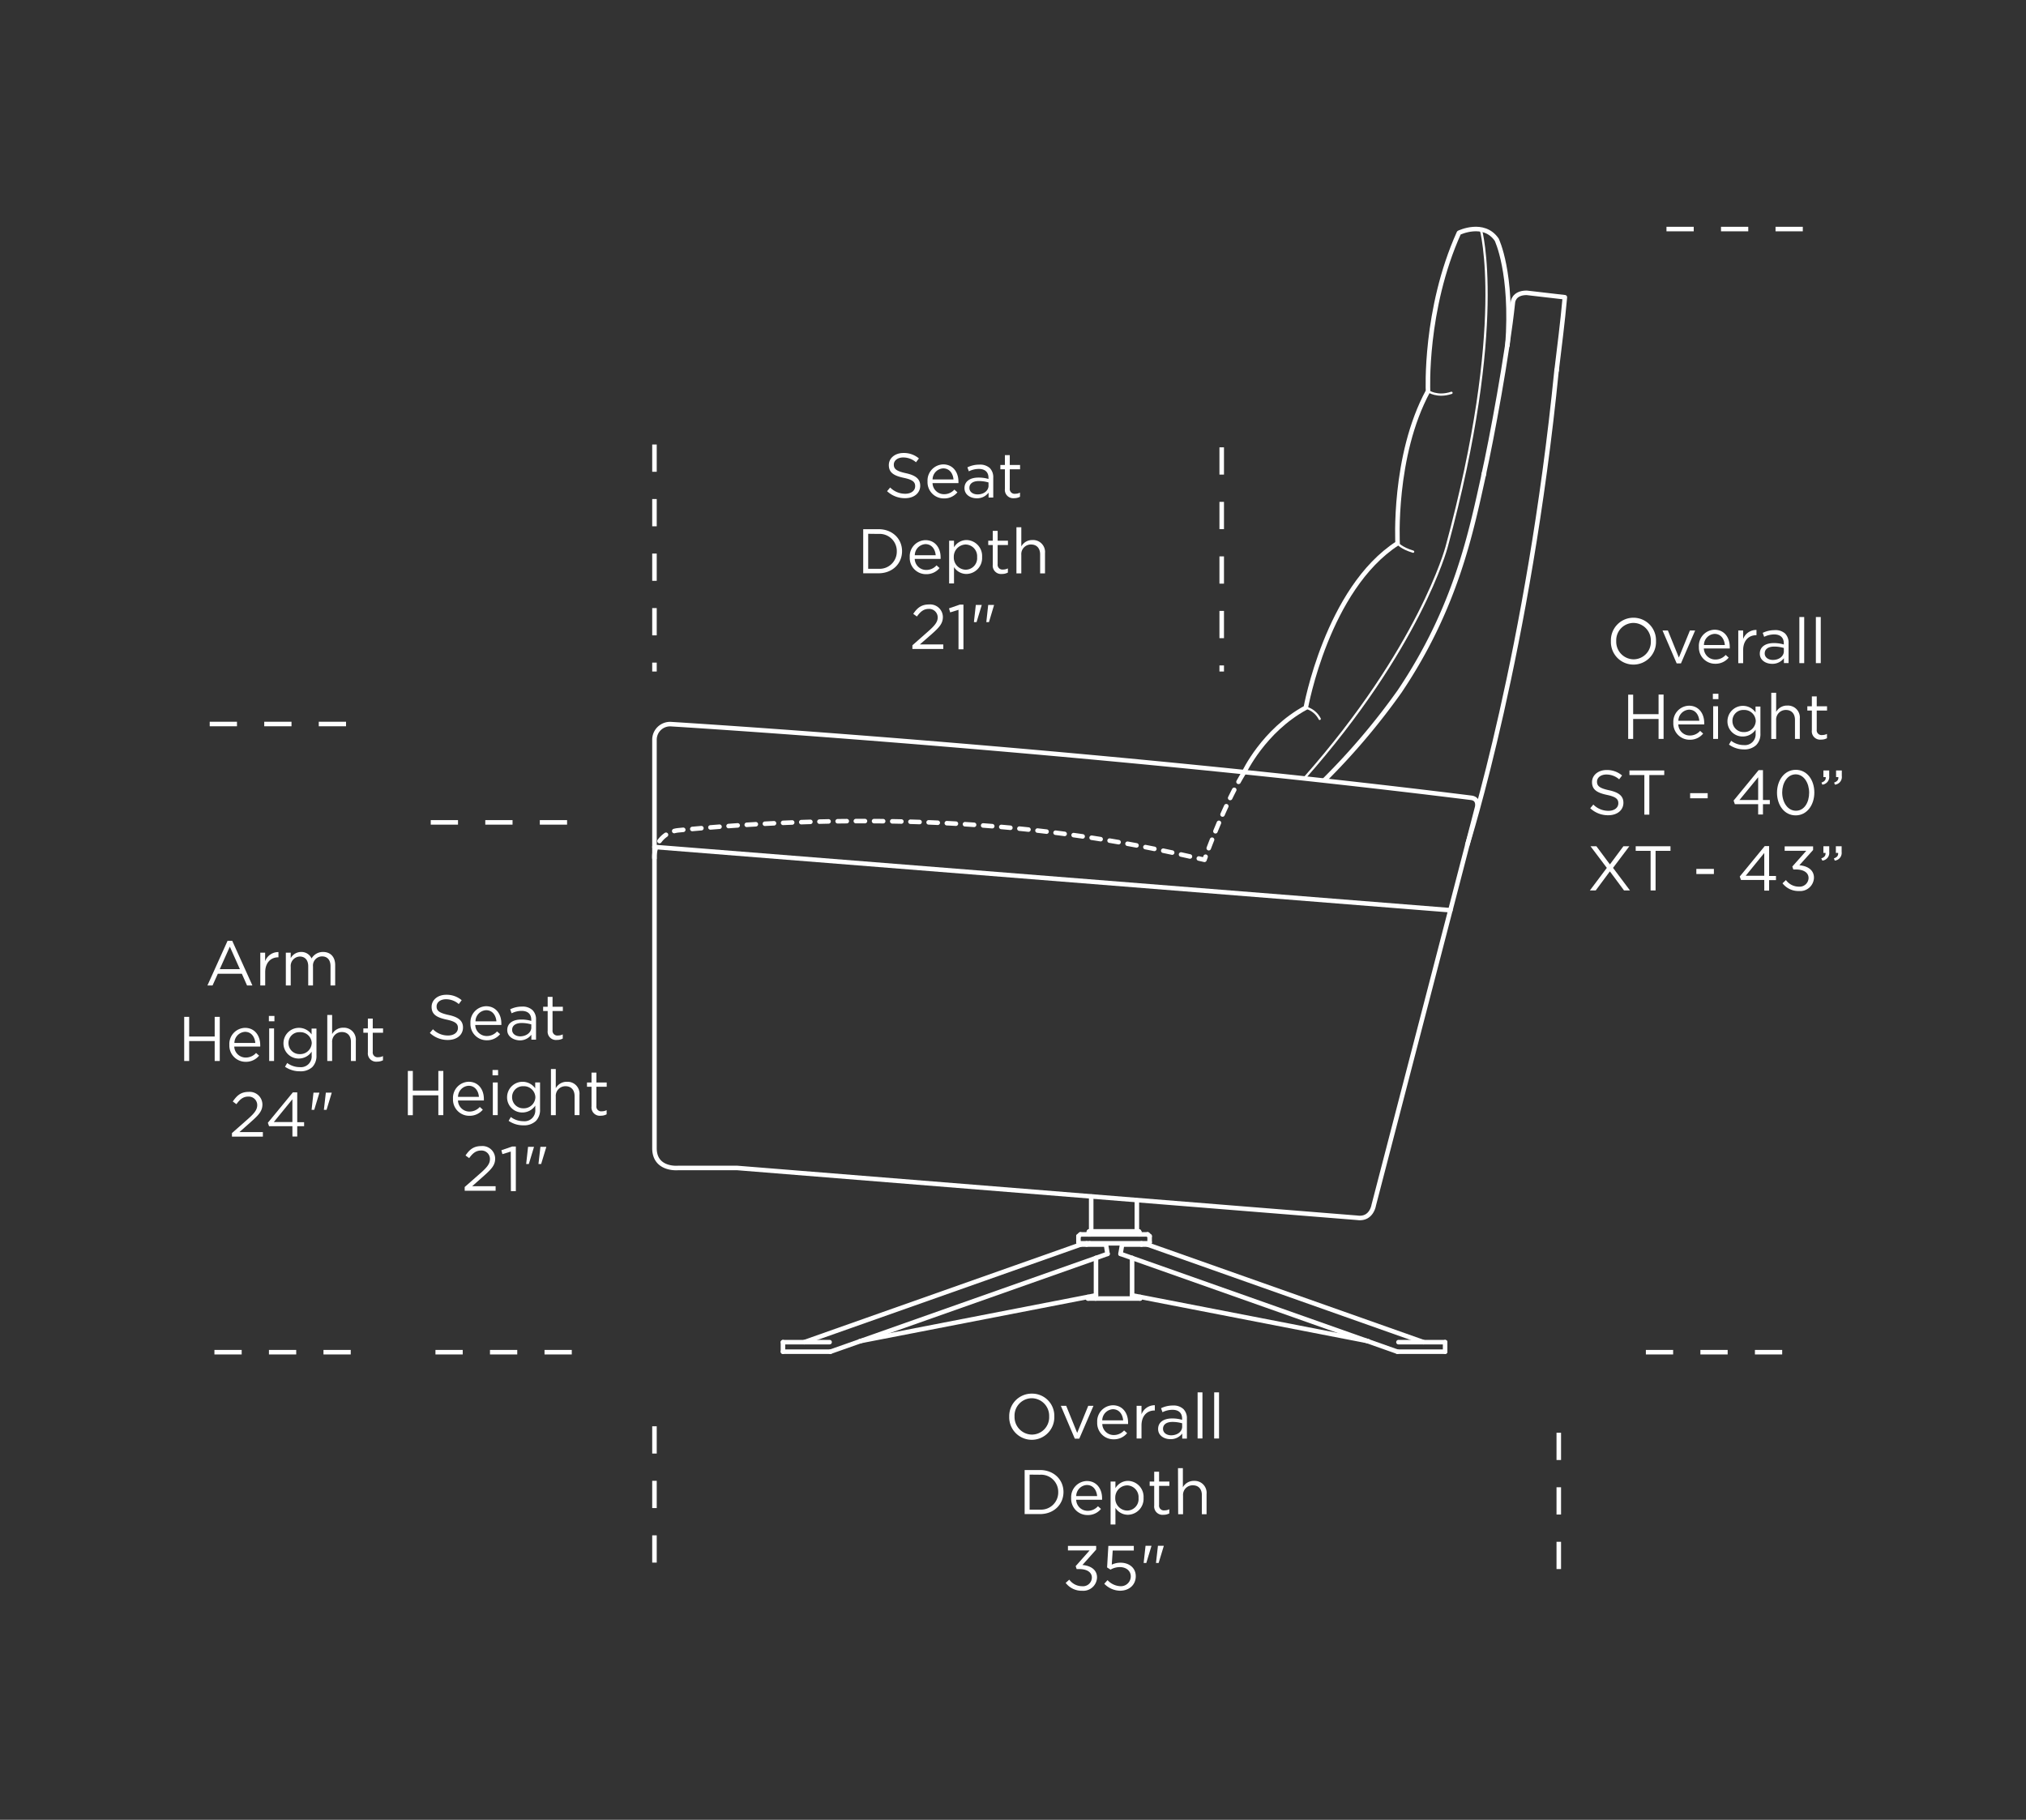 <svg id="Roman" xmlns="http://www.w3.org/2000/svg" viewBox="0 0 590 530"><rect x="0" y="0" width="590" height="530" fill="#333333" stroke="none"/><defs><style>.cls-1,.cls-3,.cls-4,.cls-5{fill:none;stroke:#fff;}.cls-1,.cls-3,.cls-4{stroke-width:1.32px;}.cls-1{stroke-dasharray:7.94 7.94;}.cls-2{fill:#fff;}.cls-3,.cls-4,.cls-5{stroke-linecap:round;stroke-linejoin:round;}.cls-4{stroke-dasharray:2.65 2.65;}.cls-5{stroke-width:0.66px;}</style></defs><title>Roman1</title><g id="OAD"><line class="cls-1" x1="190.59" y1="415.39" x2="190.59" y2="460.56"/><line class="cls-1" x1="453.94" y1="417.27" x2="453.94" y2="462.44"/></g><g id="OAH"><line class="cls-1" x1="525" y1="66.71" x2="479.83" y2="66.71"/><line class="cls-1" x1="519" y1="393.81" x2="473.83" y2="393.81"/></g><g id="Seat_H" data-name="Seat H"><line class="cls-1" x1="126.81" y1="393.81" x2="169.88" y2="393.81"/><line class="cls-1" x1="125.44" y1="239.51" x2="168.51" y2="239.51"/></g><g id="Seat_D" data-name="Seat D"><line class="cls-1" x1="190.59" y1="129.46" x2="190.59" y2="195.57"/><line class="cls-1" x1="355.78" y1="130.28" x2="355.78" y2="195.57"/></g><path class="cls-2" d="M293.9,412.54v0a6.53,6.53,0,0,1,6.59-6.66,6.46,6.46,0,0,1,6.54,6.62v0a6.57,6.57,0,1,1-13.13,0Zm11.63,0v0a5.12,5.12,0,0,0-5.08-5.32,5.06,5.06,0,0,0-5,5.28v0a5.12,5.12,0,0,0,5.08,5.31A5.05,5.05,0,0,0,305.53,412.54Z"/><path class="cls-2" d="M308.93,409.43h1.56l3.2,7.89,3.22-7.89h1.52L314.3,419H313Z"/><path class="cls-2" d="M319.52,414.21v0a4.68,4.68,0,0,1,4.56-4.94c2.81,0,4.43,2.24,4.43,5a3.46,3.46,0,0,1,0,.46H321a3.32,3.32,0,0,0,3.35,3.21,4,4,0,0,0,3-1.34l.88.79a4.92,4.92,0,0,1-3.92,1.79A4.73,4.73,0,0,1,319.52,414.21Zm7.56-.55c-.15-1.73-1.14-3.24-3-3.24a3.29,3.29,0,0,0-3.09,3.24Z"/><path class="cls-2" d="M331,409.43h1.42v2.48a4.08,4.08,0,0,1,3.88-2.65v1.53h-.11c-2.08,0-3.77,1.49-3.77,4.36v3.79H331Z"/><path class="cls-2" d="M337.26,416.18v0c0-2,1.66-3.07,4.07-3.07a10.09,10.09,0,0,1,2.92.4v-.33c0-1.71-1.05-2.59-2.83-2.59a6.56,6.56,0,0,0-2.89.7l-.42-1.16a7.84,7.84,0,0,1,3.46-.79,4.17,4.17,0,0,1,3.07,1.05,3.75,3.75,0,0,1,1,2.77v5.82h-1.36V417.5a4.14,4.14,0,0,1-3.44,1.64C339.05,419.14,337.26,418.13,337.26,416.18Zm7-.74v-.92a10.06,10.06,0,0,0-2.8-.4c-1.78,0-2.77.77-2.77,2v0c0,1.2,1.1,1.9,2.39,1.9C342.83,418,344.27,417,344.27,415.44Z"/><path class="cls-2" d="M348.76,405.51h1.41v13.43h-1.41Z"/><path class="cls-2" d="M353.59,405.51H355v13.43h-1.42Z"/><path class="cls-2" d="M298.39,428.13h4.47c4,0,6.84,2.78,6.84,6.4v0c0,3.62-2.8,6.43-6.84,6.43h-4.47Zm1.45,1.34v10.19h3a5,5,0,0,0,5.33-5.06v0a5,5,0,0,0-5.33-5.1Z"/><path class="cls-2" d="M311.94,436.28v0a4.69,4.69,0,0,1,4.56-4.95c2.82,0,4.44,2.25,4.44,5a3.32,3.32,0,0,1,0,.46h-7.54a3.32,3.32,0,0,0,3.34,3.22,3.92,3.92,0,0,0,3-1.34l.88.79a4.87,4.87,0,0,1-3.91,1.78A4.73,4.73,0,0,1,311.94,436.28Zm7.56-.56c-.15-1.72-1.14-3.23-3-3.23a3.27,3.27,0,0,0-3.09,3.23Z"/><path class="cls-2" d="M323.42,431.49h1.41v1.92a4.28,4.28,0,0,1,3.64-2.12,4.64,4.64,0,0,1,4.55,4.93v0a4.65,4.65,0,0,1-4.55,4.94,4.29,4.29,0,0,1-3.64-2V444h-1.41Zm8.14,4.79v0a3.42,3.42,0,0,0-3.34-3.68,3.54,3.54,0,0,0-3.44,3.66v0a3.54,3.54,0,0,0,3.44,3.68A3.35,3.35,0,0,0,331.56,436.28Z"/><path class="cls-2" d="M336.12,438.48v-5.74H334.8v-1.25h1.32v-2.87h1.42v2.87h3v1.25h-3v5.56a1.4,1.4,0,0,0,1.6,1.58,3,3,0,0,0,1.38-.33v1.21a3.54,3.54,0,0,1-1.71.41A2.43,2.43,0,0,1,336.12,438.48Z"/><path class="cls-2" d="M343.05,427.58h1.42v5.57a3.61,3.61,0,0,1,3.26-1.86,3.48,3.48,0,0,1,3.64,3.81V441H350v-5.55c0-1.77-.95-2.87-2.63-2.87a2.79,2.79,0,0,0-2.85,3V441h-1.42Z"/><path class="cls-2" d="M310.34,461l1.05-.94a4.65,4.65,0,0,0,3.77,1.91,2.58,2.58,0,0,0,2.81-2.5v0c0-1.6-1.49-2.49-3.6-2.49h-.83l-.29-.86,4.06-4.58H311v-1.31h8.22v1.07l-4,4.49c2.24.18,4.25,1.27,4.25,3.62v0a4,4,0,0,1-4.31,3.88A5.85,5.85,0,0,1,310.34,461Z"/><path class="cls-2" d="M321.58,461.25l.95-1.05a5.43,5.43,0,0,0,3.66,1.76,2.88,2.88,0,0,0,3.11-2.85v0c0-1.6-1.32-2.71-3.2-2.71a5.49,5.49,0,0,0-2.7.74l-1-.64.37-6.28h7.41v1.35h-6.14l-.28,4.12a5.88,5.88,0,0,1,2.54-.57c2.5,0,4.45,1.49,4.45,3.93v0c0,2.52-1.91,4.23-4.59,4.23A6.56,6.56,0,0,1,321.58,461.25Z"/><path class="cls-2" d="M333.6,450.19h1.71v.1l-1.49,4.91h-.77Zm3.61,0h1.69v.1l-1.49,4.91h-.77Z"/><path class="cls-2" d="M469.12,186.73v0a6.57,6.57,0,1,1,13.13,0v0a6.57,6.57,0,1,1-13.13,0Zm11.63,0v0a5.12,5.12,0,0,0-5.08-5.31,5.06,5.06,0,0,0-5,5.28v0a5.12,5.12,0,0,0,5.08,5.32A5.06,5.06,0,0,0,480.75,186.73Z"/><path class="cls-2" d="M484.15,183.62h1.56l3.2,7.89,3.22-7.89h1.52l-4.13,9.58h-1.25Z"/><path class="cls-2" d="M494.74,188.4v0a4.69,4.69,0,0,1,4.56-5c2.81,0,4.43,2.24,4.43,5a3.46,3.46,0,0,1,0,.46h-7.54a3.32,3.32,0,0,0,3.35,3.22,3.94,3.94,0,0,0,3-1.34l.88.79a4.93,4.93,0,0,1-3.92,1.78A4.72,4.72,0,0,1,494.74,188.4Zm7.56-.55c-.15-1.73-1.14-3.24-3-3.24a3.29,3.29,0,0,0-3.09,3.24Z"/><path class="cls-2" d="M506.21,183.62h1.42v2.48a4.06,4.06,0,0,1,3.88-2.64V185h-.11c-2.08,0-3.77,1.49-3.77,4.36v3.79h-1.42Z"/><path class="cls-2" d="M512.48,190.37v0c0-2,1.66-3.08,4.07-3.08a10,10,0,0,1,2.92.41v-.33c0-1.71-1.05-2.6-2.83-2.6a6.7,6.7,0,0,0-2.89.7l-.42-1.16a8,8,0,0,1,3.46-.79,4.17,4.17,0,0,1,3.07,1,3.77,3.77,0,0,1,1,2.78v5.81h-1.36V191.7a4.16,4.16,0,0,1-3.44,1.63C514.27,193.33,512.48,192.32,512.48,190.37Zm7-.73v-.92a9.66,9.66,0,0,0-2.8-.41c-1.78,0-2.77.77-2.77,2v0c0,1.19,1.1,1.89,2.39,1.89C518.06,192.21,519.49,191.14,519.49,189.64Z"/><path class="cls-2" d="M524,179.7h1.41v13.43H524Z"/><path class="cls-2" d="M528.81,179.7h1.42v13.43h-1.42Z"/><path class="cls-2" d="M474.15,202.32h1.45V208H483v-5.72h1.46V215.2H483v-5.8H475.6v5.8h-1.45Z"/><path class="cls-2" d="M487.3,210.47v0a4.68,4.68,0,0,1,4.56-4.94c2.81,0,4.43,2.24,4.43,5a3.46,3.46,0,0,1,0,.46h-7.54a3.33,3.33,0,0,0,3.35,3.22,3.93,3.93,0,0,0,3-1.35l.88.79a4.89,4.89,0,0,1-3.92,1.79A4.73,4.73,0,0,1,487.3,210.47Zm7.56-.55c-.15-1.73-1.14-3.24-3-3.24a3.29,3.29,0,0,0-3.09,3.24Z"/><path class="cls-2" d="M498.81,202.05h1.62v1.56h-1.62Zm.09,3.64h1.42v9.51H498.9Z"/><path class="cls-2" d="M503.5,216.85l.64-1.1A6.09,6.09,0,0,0,507.8,217a3.13,3.13,0,0,0,3.46-3.38v-1.12a4.52,4.52,0,0,1-3.73,2,4.4,4.4,0,0,1-4.47-4.45v0a4.5,4.5,0,0,1,8.18-2.57v-1.71h1.42v7.85a4.58,4.58,0,0,1-1.22,3.37,5,5,0,0,1-3.62,1.27A7.41,7.41,0,0,1,503.5,216.85Zm7.8-6.86v0a3.33,3.33,0,0,0-3.5-3.22,3.14,3.14,0,0,0-3.29,3.2v0a3.22,3.22,0,0,0,3.29,3.24A3.36,3.36,0,0,0,511.3,210Z"/><path class="cls-2" d="M515.82,201.77h1.42v5.57a3.58,3.58,0,0,1,3.25-1.85,3.47,3.47,0,0,1,3.64,3.8v5.91h-1.41v-5.56c0-1.76-1-2.87-2.63-2.87a2.8,2.8,0,0,0-2.85,3v5.45h-1.42Z"/><path class="cls-2" d="M527.64,212.68v-5.74h-1.32v-1.25h1.32v-2.87h1.42v2.87h3v1.25h-3v5.55a1.4,1.4,0,0,0,1.6,1.58,3,3,0,0,0,1.38-.33V215a3.54,3.54,0,0,1-1.71.4A2.42,2.42,0,0,1,527.64,212.68Z"/><path class="cls-2" d="M463.1,235.39l.9-1.07a6.14,6.14,0,0,0,4.42,1.82c1.72,0,2.86-.92,2.86-2.19v0c0-1.2-.64-1.88-3.34-2.45-3-.64-4.32-1.6-4.32-3.72v0c0-2,1.78-3.52,4.23-3.52a6.72,6.72,0,0,1,4.52,1.59l-.85,1.12a5.62,5.62,0,0,0-3.71-1.4c-1.67,0-2.74.92-2.74,2.08v0c0,1.21.66,1.89,3.49,2.5s4.2,1.67,4.2,3.64v0c0,2.2-1.84,3.64-4.4,3.64A7.54,7.54,0,0,1,463.1,235.39Z"/><path class="cls-2" d="M478.86,225.73h-4.34v-1.34h10.13v1.34h-4.34v11.53h-1.45Z"/><path class="cls-2" d="M492.19,231h5.11v1.49h-5.11Z"/><path class="cls-2" d="M512,234.21h-6.79l-.36-1.05,7.28-8.86h1.27V233h2v1.21h-2v3H512Zm0-1.21v-6.64L506.55,233Z"/><path class="cls-2" d="M517.49,230.86v0c0-3.61,2.16-6.66,5.47-6.66s5.4,3,5.4,6.62v0c0,3.6-2.13,6.65-5.44,6.65S517.49,234.47,517.49,230.86Zm9.36,0v0c0-2.82-1.54-5.34-3.93-5.34S519,228,519,230.79v0c0,2.81,1.55,5.33,4,5.33S526.85,233.68,526.85,230.86Z"/><path class="cls-2" d="M530.44,227.92c.92-.33,1.31-.81,1.23-1.6H531v-1.93h1.69V226a2.26,2.26,0,0,1-2,2.52Zm3.68,0c.92-.33,1.3-.81,1.23-1.6h-.66v-1.93h1.67V226a2.24,2.24,0,0,1-2,2.52Z"/><path class="cls-2" d="M474.49,246.46l-4.75,6.3,4.93,6.57h-1.73l-4.12-5.55-4.12,5.55H463l4.93-6.57-4.75-6.3h1.71l3.94,5.29,3.93-5.29Z"/><path class="cls-2" d="M480.68,247.8h-4.34v-1.34h10.13v1.34h-4.34v11.53h-1.45Z"/><path class="cls-2" d="M494,253.06h5.11v1.49H494Z"/><path class="cls-2" d="M513.78,256.28H507l-.36-1,7.28-8.87h1.27v8.7h2v1.22h-2v3.05h-1.4Zm0-1.22v-6.64l-5.41,6.64Z"/><path class="cls-2" d="M519.09,257.25l1-.94a4.66,4.66,0,0,0,3.77,1.92,2.6,2.6,0,0,0,2.82-2.51v0c0-1.6-1.49-2.49-3.61-2.49h-.83l-.29-.86,4.06-4.58h-6.29v-1.3H528v1.06L524,252c2.24.18,4.25,1.27,4.25,3.62v0a4,4,0,0,1-4.31,3.88A5.85,5.85,0,0,1,519.09,257.25Z"/><path class="cls-2" d="M530.38,250c.92-.33,1.31-.81,1.24-1.6H531v-1.93h1.7v1.65a2.26,2.26,0,0,1-2,2.52Zm3.68,0c.92-.33,1.31-.81,1.23-1.6h-.66v-1.93h1.68v1.65a2.25,2.25,0,0,1-2,2.52Z"/><path class="cls-2" d="M125.18,300.83l.9-1.07a6.1,6.1,0,0,0,4.41,1.82c1.73,0,2.87-.92,2.87-2.19v0c0-1.2-.64-1.88-3.35-2.45-3-.64-4.32-1.6-4.32-3.71v0c0-2,1.78-3.51,4.23-3.51a6.72,6.72,0,0,1,4.53,1.58l-.85,1.12a5.64,5.64,0,0,0-3.72-1.4c-1.67,0-2.74.92-2.74,2.08v0c0,1.21.67,1.89,3.5,2.5s4.19,1.67,4.19,3.64v0c0,2.2-1.84,3.64-4.39,3.64A7.51,7.51,0,0,1,125.18,300.83Z"/><path class="cls-2" d="M137,298v0a4.69,4.69,0,0,1,4.56-4.95c2.82,0,4.44,2.25,4.44,5a3.32,3.32,0,0,1,0,.46H138.4a3.32,3.32,0,0,0,3.35,3.22,3.92,3.92,0,0,0,3-1.34l.89.79a4.92,4.92,0,0,1-3.92,1.79A4.73,4.73,0,0,1,137,298Zm7.56-.55c-.14-1.73-1.14-3.24-3-3.24a3.27,3.27,0,0,0-3.09,3.24Z"/><path class="cls-2" d="M147.72,300v0c0-2,1.66-3.07,4.06-3.07a10.11,10.11,0,0,1,2.93.4v-.33c0-1.71-1.05-2.59-2.83-2.59a6.52,6.52,0,0,0-2.89.7l-.42-1.16a7.76,7.76,0,0,1,3.45-.79,4.18,4.18,0,0,1,3.08,1.05,3.75,3.75,0,0,1,1,2.77v5.81h-1.36v-1.43a4.18,4.18,0,0,1-3.44,1.64C149.5,302.91,147.72,301.89,147.72,300Zm7-.74v-.92a10.06,10.06,0,0,0-2.8-.4c-1.78,0-2.78.77-2.78,2v0c0,1.2,1.11,1.89,2.4,1.89C153.29,301.78,154.73,300.72,154.73,299.21Z"/><path class="cls-2" d="M159.49,300.18v-5.73h-1.32V293.2h1.32v-2.87h1.42v2.87h3v1.25h-3V300a1.4,1.4,0,0,0,1.6,1.58,2.93,2.93,0,0,0,1.37-.33v1.22a3.6,3.6,0,0,1-1.71.4A2.42,2.42,0,0,1,159.49,300.18Z"/><path class="cls-2" d="M118.77,311.9h1.45v5.72h7.43V311.9h1.45v12.87h-1.45V319h-7.43v5.79h-1.45Z"/><path class="cls-2" d="M131.92,320v0a4.69,4.69,0,0,1,4.56-4.95c2.81,0,4.43,2.24,4.43,5a3.32,3.32,0,0,1,0,.46h-7.54a3.32,3.32,0,0,0,3.35,3.22,4,4,0,0,0,3-1.34l.88.79a4.94,4.94,0,0,1-3.92,1.78A4.72,4.72,0,0,1,131.92,320Zm7.55-.55c-.14-1.73-1.14-3.23-3-3.23a3.27,3.27,0,0,0-3.09,3.23Z"/><path class="cls-2" d="M143.43,311.62h1.62v1.56h-1.62Zm.09,3.64h1.42v9.51h-1.42Z"/><path class="cls-2" d="M148.12,326.43l.64-1.11a6.08,6.08,0,0,0,3.66,1.22,3.13,3.13,0,0,0,3.46-3.39V322a4.53,4.53,0,0,1-3.74,2,4.4,4.4,0,0,1-4.47-4.46v0a4.51,4.51,0,0,1,8.19-2.58v-1.71h1.41v7.86a4.57,4.57,0,0,1-1.21,3.36,5,5,0,0,1-3.62,1.27A7.45,7.45,0,0,1,148.12,326.43Zm7.79-6.86v0a3.33,3.33,0,0,0-3.49-3.22,3.14,3.14,0,0,0-3.29,3.2v0a3.21,3.21,0,0,0,3.29,3.23A3.35,3.35,0,0,0,155.91,319.57Z"/><path class="cls-2" d="M160.44,311.34h1.41v5.58a3.61,3.61,0,0,1,3.26-1.86,3.47,3.47,0,0,1,3.64,3.81v5.9h-1.42v-5.55c0-1.77-1-2.87-2.63-2.87a2.8,2.8,0,0,0-2.85,3v5.44h-1.41Z"/><path class="cls-2" d="M172.26,322.25v-5.74h-1.32v-1.25h1.32v-2.87h1.42v2.87h3v1.25h-3v5.56a1.4,1.4,0,0,0,1.6,1.58,3,3,0,0,0,1.38-.33v1.21a3.56,3.56,0,0,1-1.72.41A2.42,2.42,0,0,1,172.26,322.25Z"/><path class="cls-2" d="M135.32,345.71,140,341.6c2-1.77,2.68-2.76,2.68-4.05a2.46,2.46,0,0,0-2.59-2.47c-1.47,0-2.43.78-3.46,2.21l-1.06-.77c1.16-1.73,2.37-2.74,4.63-2.74a3.7,3.7,0,0,1,4,3.64v0c0,1.87-1,3-3.25,5l-3.44,3.05h6.82v1.33h-9Z"/><path class="cls-2" d="M148.74,335.38l-2.43.75L146,335l3.15-1.09h1.07v13h-1.44Z"/><path class="cls-2" d="M153.78,334h1.71v.09L154,339h-.77Zm3.6,0h1.7v.09L157.59,339h-.78Z"/><g id="Seat_H-2" data-name="Seat H"><line class="cls-1" x1="62.44" y1="393.81" x2="105.52" y2="393.81"/><line class="cls-1" x1="61.07" y1="210.86" x2="104.14" y2="210.86"/></g><path class="cls-2" d="M66.27,274h1.36l5.87,13H71.94l-1.51-3.4h-7L61.9,287H60.41Zm3.59,8.26-2.93-6.56L64,282.25Z"/><path class="cls-2" d="M75.8,277.45h1.41v2.48a4.08,4.08,0,0,1,3.88-2.65v1.53H81c-2.07,0-3.77,1.49-3.77,4.36V287H75.8Z"/><path class="cls-2" d="M83.24,277.45h1.42v1.6a3.47,3.47,0,0,1,3.07-1.8,3.22,3.22,0,0,1,3,1.89,3.81,3.81,0,0,1,3.35-1.89c2.19,0,3.53,1.47,3.53,3.82V287H96.25V281.4c0-1.83-.92-2.86-2.47-2.86a2.66,2.66,0,0,0-2.63,2.94V287H89.76v-5.59c0-1.79-.94-2.83-2.45-2.83a2.75,2.75,0,0,0-2.65,3V287H83.24Z"/><path class="cls-2" d="M53.64,296.15h1.45v5.72h7.43v-5.72H64V309H62.52v-5.8H55.09V309H53.64Z"/><path class="cls-2" d="M66.79,304.3v0a4.69,4.69,0,0,1,4.56-4.95c2.81,0,4.43,2.25,4.43,5a3.46,3.46,0,0,1,0,.46H68.22A3.32,3.32,0,0,0,71.57,308a4,4,0,0,0,3-1.34l.88.79a4.92,4.92,0,0,1-3.92,1.79A4.73,4.73,0,0,1,66.79,304.3Zm7.56-.55c-.15-1.73-1.14-3.24-3-3.24a3.29,3.29,0,0,0-3.09,3.24Z"/><path class="cls-2" d="M78.3,295.88h1.62v1.56H78.3Zm.09,3.64h1.42V309H78.39Z"/><path class="cls-2" d="M83,310.68l.64-1.1a6.09,6.09,0,0,0,3.66,1.21,3.13,3.13,0,0,0,3.46-3.38v-1.12a4.52,4.52,0,0,1-3.74,2,4.4,4.4,0,0,1-4.47-4.45v0a4.5,4.5,0,0,1,8.19-2.57v-1.71h1.42v7.85a4.62,4.62,0,0,1-1.22,3.37A5,5,0,0,1,87.31,312,7.48,7.48,0,0,1,83,310.68Zm7.79-6.86v0a3.32,3.32,0,0,0-3.49-3.21,3.14,3.14,0,0,0-3.29,3.2v0A3.21,3.21,0,0,0,87.29,307,3.36,3.36,0,0,0,90.78,303.82Z"/><path class="cls-2" d="M95.31,295.6h1.41v5.57a3.61,3.61,0,0,1,3.26-1.86,3.48,3.48,0,0,1,3.64,3.81V309H102.2v-5.56c0-1.76-1-2.87-2.63-2.87a2.8,2.8,0,0,0-2.85,3V309H95.31Z"/><path class="cls-2" d="M107.13,306.51v-5.74h-1.32v-1.25h1.32v-2.87h1.42v2.87h3v1.25h-3v5.55a1.4,1.4,0,0,0,1.6,1.58,3,3,0,0,0,1.38-.33v1.22a3.66,3.66,0,0,1-1.71.4A2.42,2.42,0,0,1,107.13,306.51Z"/><path class="cls-2" d="M67.55,330l4.67-4.12c2-1.77,2.69-2.76,2.69-4.05a2.47,2.47,0,0,0-2.6-2.46c-1.47,0-2.42.77-3.46,2.21l-1.06-.78C69,319.05,70.16,318,72.42,318a3.71,3.71,0,0,1,4,3.65v0c0,1.88-1,3-3.25,5l-3.44,3.06h6.82v1.32h-9Z"/><path class="cls-2" d="M85.15,328H78.36L78,327l7.29-8.86h1.27v8.69h2V328h-2v3h-1.4Zm0-1.22v-6.63l-5.41,6.63Z"/><path class="cls-2" d="M91.29,318.22H93v.09l-1.49,4.91h-.77Zm3.6,0h1.7v.09l-1.49,4.91h-.78Z"/><path class="cls-2" d="M258.33,143.05l.9-1.07a6.14,6.14,0,0,0,4.41,1.82c1.73,0,2.87-.92,2.87-2.19v0c0-1.2-.64-1.88-3.35-2.45-3-.64-4.32-1.6-4.32-3.72v0c0-2,1.79-3.51,4.23-3.51a6.72,6.72,0,0,1,4.53,1.58l-.85,1.12a5.63,5.63,0,0,0-3.71-1.4c-1.68,0-2.75.92-2.75,2.08v0c0,1.21.67,1.89,3.5,2.5s4.19,1.67,4.19,3.64v0c0,2.2-1.84,3.64-4.39,3.64A7.52,7.52,0,0,1,258.33,143.05Z"/><path class="cls-2" d="M270.11,140.2v0a4.7,4.7,0,0,1,4.57-4.95c2.81,0,4.43,2.25,4.43,5a3.32,3.32,0,0,1,0,.46h-7.54a3.32,3.32,0,0,0,3.35,3.22,3.92,3.92,0,0,0,3-1.34l.89.79a4.91,4.91,0,0,1-3.92,1.78A4.73,4.73,0,0,1,270.11,140.2Zm7.56-.56c-.14-1.72-1.14-3.23-3-3.23a3.27,3.27,0,0,0-3.09,3.23Z"/><path class="cls-2" d="M280.87,142.16v0c0-2,1.66-3.07,4.07-3.07a10.09,10.09,0,0,1,2.92.4v-.33c0-1.71-1.05-2.59-2.83-2.59a6.56,6.56,0,0,0-2.89.7l-.42-1.16a7.84,7.84,0,0,1,3.46-.79,4.21,4.21,0,0,1,3.07,1,3.79,3.79,0,0,1,1,2.78v5.81h-1.36v-1.43a4.18,4.18,0,0,1-3.44,1.64C282.66,145.13,280.87,144.11,280.87,142.16Zm7-.73v-.92a10,10,0,0,0-2.8-.41c-1.78,0-2.77.78-2.77,2v0c0,1.2,1.1,1.89,2.39,1.89C286.44,144,287.88,142.94,287.88,141.43Z"/><path class="cls-2" d="M292.64,142.4v-5.73h-1.32v-1.26h1.32v-2.86h1.42v2.86h3v1.26h-3v5.55a1.4,1.4,0,0,0,1.6,1.58,3,3,0,0,0,1.38-.33v1.21a3.54,3.54,0,0,1-1.71.41A2.43,2.43,0,0,1,292.64,142.4Z"/><path class="cls-2" d="M251.38,154.12h4.47c4,0,6.84,2.77,6.84,6.4v0c0,3.63-2.8,6.44-6.84,6.44h-4.47Zm1.45,1.34v10.19h3a5,5,0,0,0,5.33-5.06v0a5,5,0,0,0-5.33-5.09Z"/><path class="cls-2" d="M264.93,162.26v0a4.69,4.69,0,0,1,4.56-4.95c2.81,0,4.43,2.24,4.43,5a3.46,3.46,0,0,1,0,.46h-7.54a3.33,3.33,0,0,0,3.35,3.22,3.92,3.92,0,0,0,3-1.34l.88.79a4.91,4.91,0,0,1-3.92,1.78A4.72,4.72,0,0,1,264.93,162.26Zm7.56-.55c-.15-1.73-1.14-3.24-3-3.24a3.29,3.29,0,0,0-3.09,3.24Z"/><path class="cls-2" d="M276.4,157.48h1.42v1.91a4.26,4.26,0,0,1,3.64-2.11,4.64,4.64,0,0,1,4.54,4.93v0a4.65,4.65,0,0,1-4.54,4.95,4.28,4.28,0,0,1-3.64-2v4.76H276.4Zm8.15,4.78v0a3.42,3.42,0,0,0-3.35-3.68,3.55,3.55,0,0,0-3.44,3.66v0a3.54,3.54,0,0,0,3.44,3.68A3.36,3.36,0,0,0,284.55,162.26Z"/><path class="cls-2" d="M289.11,164.47v-5.74h-1.32v-1.25h1.32v-2.87h1.42v2.87h3v1.25h-3v5.56a1.4,1.4,0,0,0,1.6,1.58,3,3,0,0,0,1.38-.33v1.21a3.58,3.58,0,0,1-1.72.41A2.42,2.42,0,0,1,289.11,164.47Z"/><path class="cls-2" d="M296,153.56h1.42v5.58a3.6,3.6,0,0,1,3.25-1.86,3.48,3.48,0,0,1,3.65,3.81V167h-1.42v-5.55c0-1.77-1-2.87-2.63-2.87a2.79,2.79,0,0,0-2.85,3V167H296Z"/><path class="cls-2" d="M265.71,187.93l4.67-4.12c2-1.76,2.69-2.75,2.69-4a2.47,2.47,0,0,0-2.6-2.47c-1.47,0-2.42.78-3.45,2.21l-1.07-.77c1.16-1.73,2.37-2.74,4.63-2.74a3.71,3.71,0,0,1,4,3.64v0c0,1.87-1,3-3.26,5l-3.44,3h6.82v1.33h-9Z"/><path class="cls-2" d="M279.13,177.6l-2.42.75-.35-1.17,3.14-1.09h1.07v13h-1.44Z"/><path class="cls-2" d="M284.17,176.18h1.71v.09l-1.49,4.91h-.77Zm3.61,0h1.69v.09L288,181.18h-.77Z"/><path class="cls-3" d="M432.19,137.81c-3.81,17.17-8.09,39-24.62,63.58a197.75,197.75,0,0,1-21.88,25.82"/><path class="cls-3" d="M427.31,246s17.88-56.48,26-138.28"/><path class="cls-3" d="M453.3,107.93c.88-7.43,1.69-13.42,2.41-21.36l-11.13-1.29c-3.85,0-4,2.76-4,2.76-1.55,14.94-6.23,40-8.55,50.39"/><path class="cls-4" d="M190.58,249.94a7.75,7.75,0,0,1,7-8.13c79.69-7.7,129.34,3.11,153.18,8.6,0,0,5.63-16,11.5-25.4"/><path class="cls-3" d="M428.44,232.35c2.38.3,1.72,2.77,1.72,2.77L400.05,351s-.63,4.24-4.78,3.67L214.73,340.16H197.41s-6.82.63-6.82-5.76v-119a4.55,4.55,0,0,1,4.85-4.5S314.32,218.15,428.44,232.35Z"/><line class="cls-3" x1="414.57" y1="390.89" x2="334.15" y2="362.46"/><line class="cls-3" x1="334.15" y1="362.46" x2="326.77" y2="362.46"/><line class="cls-3" x1="329.68" y1="377.25" x2="398.43" y2="390.6"/><line class="cls-3" x1="329.68" y1="366.34" x2="329.68" y2="377.25"/><line class="cls-3" x1="228.01" y1="390.89" x2="241.59" y2="390.89"/><line class="cls-3" x1="241.82" y1="393.67" x2="228.01" y2="393.67"/><line class="cls-3" x1="322.07" y1="362.46" x2="322.53" y2="365.18"/><line class="cls-3" x1="322.53" y1="365.18" x2="241.82" y2="393.67"/><line class="cls-3" x1="234.22" y1="390.89" x2="314.7" y2="362.46"/><line class="cls-3" x1="322.07" y1="362.46" x2="314.7" y2="362.46"/><line class="cls-3" x1="319.17" y1="366.34" x2="319.17" y2="377.25"/><line class="cls-3" x1="319.17" y1="377.25" x2="250.42" y2="390.6"/><line class="cls-3" x1="317.19" y1="358.63" x2="331.65" y2="358.63"/><line class="cls-3" x1="317.48" y1="359.5" x2="334.21" y2="359.5"/><line class="cls-3" x1="314.64" y1="359.5" x2="317.48" y2="359.5"/><line class="cls-3" x1="317.31" y1="362.11" x2="334.5" y2="362.11"/><line class="cls-3" x1="314.35" y1="362.11" x2="317.31" y2="362.11"/><line class="cls-3" x1="319.05" y1="378.18" x2="332" y2="378.18"/><line class="cls-3" x1="316.84" y1="378.18" x2="319.05" y2="378.18"/><line class="cls-3" x1="420.84" y1="393.67" x2="406.96" y2="393.67"/><line class="cls-3" x1="407.25" y1="390.89" x2="420.84" y2="390.89"/><line class="cls-3" x1="326.31" y1="365.18" x2="406.96" y2="393.67"/><line class="cls-3" x1="326.77" y1="362.46" x2="326.31" y2="365.18"/><line class="cls-3" x1="314.06" y1="360.02" x2="314.06" y2="361.82"/><line class="cls-3" x1="334.79" y1="361.82" x2="334.79" y2="360.02"/><line class="cls-3" x1="334.79" y1="360.02" x2="334.21" y2="359.5"/><line class="cls-3" x1="314.64" y1="359.5" x2="314.06" y2="360.02"/><line class="cls-3" x1="314.06" y1="361.82" x2="314.35" y2="362.11"/><line class="cls-3" x1="334.5" y1="362.11" x2="334.79" y2="361.82"/><line class="cls-3" x1="316.44" y1="362.11" x2="316.44" y2="362.46"/><line class="cls-3" x1="316.84" y1="377.72" x2="316.84" y2="378.18"/><line class="cls-3" x1="332" y1="378.18" x2="332" y2="377.72"/><line class="cls-3" x1="332.41" y1="362.46" x2="332.41" y2="362.11"/><line class="cls-3" x1="420.84" y1="393.67" x2="420.84" y2="390.89"/><line class="cls-3" x1="228.01" y1="390.89" x2="228.01" y2="393.67"/><line class="cls-3" x1="317.08" y1="358.8" x2="317.08" y2="359.5"/><line class="cls-3" x1="331.77" y1="359.5" x2="331.77" y2="358.8"/><line class="cls-3" x1="331.77" y1="358.8" x2="331.65" y2="358.63"/><line class="cls-3" x1="317.19" y1="358.63" x2="317.08" y2="358.8"/><line class="cls-3" x1="317.77" y1="348.47" x2="317.77" y2="358.63"/><line class="cls-3" x1="331.07" y1="358.63" x2="331.07" y2="349.91"/><line class="cls-3" x1="190.58" y1="246.67" x2="422.37" y2="265.09"/><path class="cls-3" d="M362.27,225s5.66-12.2,18-18.9c0,0,6.21-34.66,26.73-47.88,0,0-1.39-25.39,8.86-44.32,0,0-1.1-23.69,9-46.1,0,0,7.2-3.51,11,2,0,0,4.7,9.58,3.14,30.78"/><path class="cls-5" d="M431.24,66.85s7.7,27.52-10,92.56c0,0-7.87,29.37-41.45,67.3"/><path class="cls-5" d="M415.9,113.91s2.62,1.89,6.79.5"/><path class="cls-5" d="M407,158.23s1,1.39,4.52,2.44"/><path class="cls-5" d="M380.31,206.11a6.4,6.4,0,0,1,4,3.25"/></svg>
